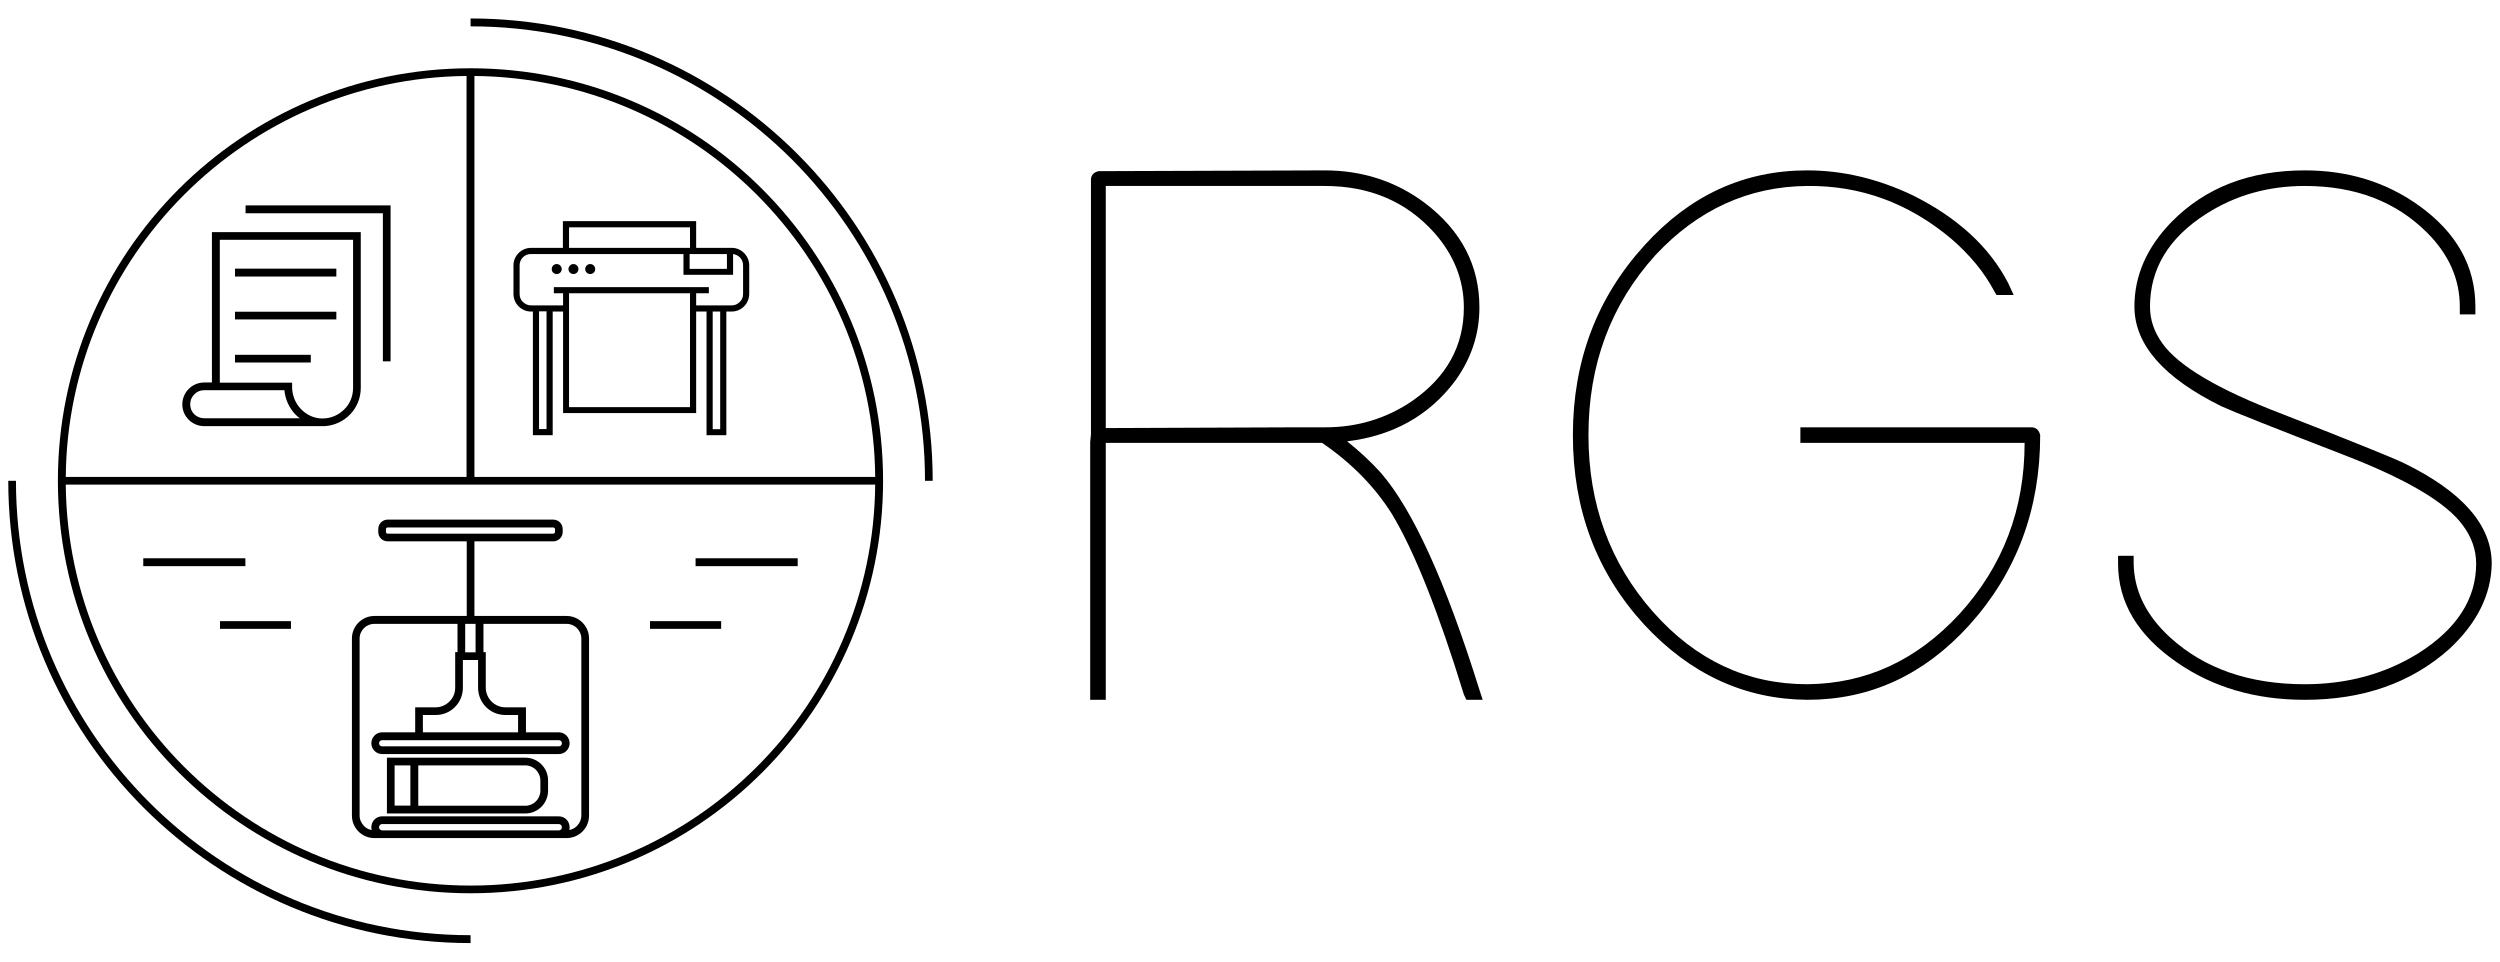 <svg height="500" width="1300" viewBox="0 0 1300 500" xmlns="http://www.w3.org/2000/svg" version="1.2"><style></style><path d="m717.9 245.7q25.1 28.8 51.4 113l1.7 5.2h-8.5l-1.3-2.8q-19.8-64.4-37.2-93.5-13.4-21.5-36.5-37.3h-112.5v129.6 4h-8.1v-4-130l0.4-4v-132.9q0.4-3.2 4-4l117.5-0.4q29.5 0 52.2 17 28.3 21.5 28.3 54.3 0 20.6-12.5 38-20.3 27.2-56.3 31.6 9.7 7.7 17.4 16.2zm-28.7-23.5q25.1 0 45.3-13.8 26.7-18.6 26.7-48.5 0-21.5-15.4-38.9-21.8-24.3-57-24.3h-113.8v125.9l100.4-0.4h13.8z"></path><path d="m936.2 230.3v-8.1h4 116.6q3.3 0.4 4.1 4.1 0 57.9-36.9 98.8-35.2 38.8-84.2 38.8-49-0.4-85-39.3-36.9-40.4-36.9-98.3 0-57.9 37.3-98.8 35.2-38.9 84.6-38.9 27.5 0 54.7 12.9 35.2 17.5 49.8 45.8l2.8 6.1h-8.9l-1.2-2q-7.7-14.6-22.3-27.2-33.2-27.9-74.9-27.5-45.8 0.4-79 36-34.8 38.5-34.8 93.6 0 53.8 33.6 91.9 33.2 37.6 80.2 37.6 45.7-0.4 79-36.4 34-37.2 34-89.1h-112.6-4z"></path><path d="m1287.2 163.5h-8.1v-4q0-21.5-17-38.5-24.3-24.3-63.6-24.3-28.7 0-51.4 14.6-29.1 18.6-29.1 48.2 0 10.1 6.4 19 12.6 17.8 62.4 36.8 53 20.7 63.2 25.5 45.7 22.3 45.7 52.3-0.4 24.3-22.2 44.5-29.6 26.3-75 26.3-38.4 0-66.4-19.4-30.7-21.1-30.7-51.4v-4.1h8.1v4.1q0.4 21.4 19 38.4 26.7 24.3 70 24.3 33.2 0 59.2-16.2 29.9-19 29.9-46.5 0-10.6-6.9-19.9-12.9-17.8-62.3-36.8-53.5-20.7-63.2-25.1-45.3-22.3-45.3-51.9 0-24.2 19.4-44.1 26.3-26.7 69.2-26.7 33.7 0 59.2 18.2 29.5 21.1 29.5 52.6v4.1z"></path><path d="m244.7 35.5c-118.5 0-214.6 96-214.6 214.5 0 118.5 96.1 214.5 214.6 214.5 118.4 0 214.5-96 214.5-214.5 0-118.5-96.1-214.5-214.5-214.5zm210.4 212.5h-208.4v-208.5c57.3 0.6 109.1 24 146.8 61.7 37.6 37.6 61.1 89.4 61.6 146.8zm-359.3-146.8c37.7-37.7 89.5-61.1 146.8-61.7v208.5h-208.4c0.5-57.4 24-109.2 61.6-146.8zm297.7 297.6c-38.1 38.1-90.7 61.7-148.8 61.7-58.2 0-110.8-23.6-148.9-61.7-37.6-37.6-61.1-89.5-61.6-146.8h420.9c-0.5 57.3-23.9 109.2-61.6 146.8z"></path><path d="m8.3 250h-4c0 132.8 107.6 240.4 240.4 240.4v-4.1c-65.3 0-124.4-26.4-167.2-69.2-42.7-42.8-69.2-101.8-69.2-167.1z"></path><path d="m244.7 9.6v4.1c65.2 0 124.3 26.4 167.1 69.2 42.7 42.8 69.2 101.8 69.2 167.1h4c0-132.8-107.6-240.4-240.3-240.4z"></path><path d="m106.2 221.6h62.5c10.6-0.6 18.9-9.2 18.9-19.9v-81h-77.4v78.2h-4c-6.3 0-11.4 5.1-11.4 11.4 0 6.2 5.1 11.3 11.4 11.3zm8.1-96.9h69.3v77c0 4.4-1.7 8.4-4.6 11.2-2.9 2.9-6.9 4.7-11.2 4.7q-0.4 0-0.8 0c-4.3-0.2-8-2.2-10.7-5.1-2.8-3-4.4-7-4.4-11.3v-0.2-2h-37.6zm-13.3 80.4c1.3-1.4 3.1-2.2 5.2-2.2h41.7c0.4 4.7 2.4 9 5.4 12.3q1.2 1.3 2.6 2.3h-49.7c-2 0-3.9-0.8-5.2-2.1-1.3-1.3-2.1-3.1-2.1-5.2 0-2 0.8-3.8 2.1-5.1z"></path><path d="m122.2 139.7h52.7v4.1h-52.7z" fill-rule="evenodd"></path><path d="m122.2 162.1h52.7v4h-52.7z" fill-rule="evenodd"></path><path d="m122.2 184.5h39.4v4h-39.4z" fill-rule="evenodd"></path><path d="m199.1 187.9h4v-81.1h-75.4v4.1h71.4z" fill-rule="evenodd"></path><path d="m294.6 320.3h-43.2-4.7v-38.8h41c2.7 0 4.9-2.2 4.9-4.8v-1.6c0-2.7-2.2-4.9-4.9-4.9h-86.1c-2.7 0-4.9 2.2-4.9 4.9v1.6c0 2.7 2.2 4.8 4.9 4.8h41.1v38.8h-4.8-43.2c-6.5 0-11.7 5.3-11.7 11.7v92.1c0 6.5 5.2 11.7 11.7 11.7h4 91.9 4c6.5 0 11.7-5.2 11.7-11.7v-92.1c0-6.4-5.2-11.7-11.7-11.7zm-93.9-43.6v-1.6c0-0.5 0.4-0.8 0.9-0.8h86.1c0.5 0 0.9 0.4 0.9 0.8v1.6c0 0.4-0.4 0.8-0.9 0.8h-86.1c-0.5 0-0.9-0.4-0.9-0.8zm101.6 147.4c0 2.1-0.9 4-2.3 5.4-1 1.1-2.4 1.8-4 2.1q0.2-0.7 0.2-1.4c0-3.2-2.5-5.7-5.6-5.7h-91.9c-3.1 0-5.6 2.5-5.6 5.7q0 0.7 0.2 1.4c-1.6-0.2-3-1-4-2.1-1.4-1.4-2.3-3.3-2.3-5.4v-92.1c0-2.1 0.9-4 2.3-5.4 1.4-1.4 3.3-2.2 5.4-2.2h43.2v14.7h-1.2v18.5c0 2.8-1.1 5.4-3 7.2-1.8 1.8-4.3 3-7.1 3h-10.7v13h-17.2c-3.1 0-5.6 2.6-5.6 5.7 0 3.1 2.5 5.6 5.6 5.6h91.9c3.1 0 5.6-2.5 5.6-5.6 0-3.1-2.5-5.7-5.6-5.7h-17.1v-13h-10.7c-2.8 0-5.4-1.2-7.2-3-1.8-1.8-3-4.4-3-7.2v-18.5h-1.2v-14.7h43.2c2.1 0 4 0.8 5.4 2.2 1.4 1.4 2.3 3.3 2.3 5.4v92.1zm-10.1-37.6c0 0.9-0.7 1.6-1.6 1.6h-91.9c-0.9 0-1.6-0.7-1.6-1.6 0-0.9 0.7-1.6 1.6-1.6h91.9c0.9 0 1.6 0.7 1.6 1.6zm-22.8-5.7h-49.5v-9h6.7c7.8 0 14.1-6.3 14.1-14.2v-14.4h7.9v14.4c0 7.9 6.3 14.2 14.2 14.2h6.6v9zm-70.7 51c-0.9 0-1.6-0.8-1.6-1.6 0-0.9 0.7-1.7 1.6-1.7h91.9c0.9 0 1.6 0.8 1.6 1.7 0 0.9-0.7 1.6-1.6 1.6zm48.6-107.4v14.8h-5.4v-14.8z"></path><path d="m273.2 394h-72v29h72c6.5 0 11.8-5.3 11.8-11.9v-5.3c0-6.5-5.3-11.8-11.8-11.8zm-68 4h8.2v20.9h-8.2zm75.8 13.2c0 2.1-0.9 4.1-2.3 5.5-1.4 1.4-3.4 2.3-5.5 2.3h-55.7v-21h55.7c2.1 0 4.1 0.9 5.5 2.3 1.4 1.5 2.3 3.4 2.3 5.6z"></path><path d="m74.5 290.3h53.1v4.1h-53.1z" fill-rule="evenodd"></path><path d="m114.4 323h36.9v4h-36.9z" fill-rule="evenodd"></path><path d="m361.7 290.3h53.1v4.1h-53.1z" fill-rule="evenodd"></path><path d="m338 323h37v4h-37z" fill-rule="evenodd"></path><path d="m381.2 128.9h-0.6q-0.1 0-0.1 0h-18.5v-13.9h-69.3v13.9h-16.6c-5 0-9.1 4.1-9.1 9.1v14.8c0 5.1 4.1 9.2 9.1 9.2h1v64.3h10.3v-1.6-62.7h5.4v52.8h69.2v-52.8h5.4v64.3h10.3v-1.6-62.7h2.8c5 0 9.1-4.1 9.1-9.2v-14.8c0-4.8-3.7-8.7-8.4-9.1zm5.2 23.9c0 1.7-0.6 3.2-1.7 4.2-1.1 1.1-2.5 1.8-4.2 1.8h-2.8-10.3-5.4v-6.3h6.6v-3.2h-6.6-69.2-4.8v3.2h4.8v6.3h-5.4-10.3-1c-1.6 0-3.1-0.7-4.2-1.8-1.1-1-1.7-2.5-1.7-4.2v-14.8c0-1.6 0.6-3.1 1.7-4.2 1.1-1.1 2.5-1.7 4.2-1.7h16.7 62.6v10.8h25.8v-1.5-9.3c1.3 0.2 2.6 0.8 3.5 1.7 1.1 1.1 1.7 2.6 1.7 4.2zm-90.5-34.6h62.9v10.7h-62.9zm-11.7 104.9h-3.9v-61.2h3.9zm74.6-11.4h-62.9v-49.7-3.2-6.3h62.9v6.3 3.2zm15.7 11.5h-3.9v-61.2h3.9zm-12.5-91.1h16v7.7h-19.4v-7.7z"></path><path d="m289.5 142.5c-1.5 0-2.6-1.1-2.6-2.6 0-1.4 1.1-2.6 2.6-2.6 1.4 0 2.6 1.2 2.6 2.6 0 1.5-1.2 2.6-2.6 2.6z" fill-rule="evenodd"></path><path d="m298.2 142.5c-1.4 0-2.6-1.1-2.6-2.6 0-1.4 1.2-2.6 2.6-2.6 1.4 0 2.6 1.2 2.6 2.6 0 1.5-1.2 2.6-2.6 2.6z" fill-rule="evenodd"></path><path d="m306.9 137.3c-1.4 0-2.6 1.2-2.6 2.6 0 1.5 1.2 2.6 2.6 2.6 1.5 0 2.6-1.1 2.6-2.6 0-1.4-1.1-2.6-2.6-2.6z"></path></svg>